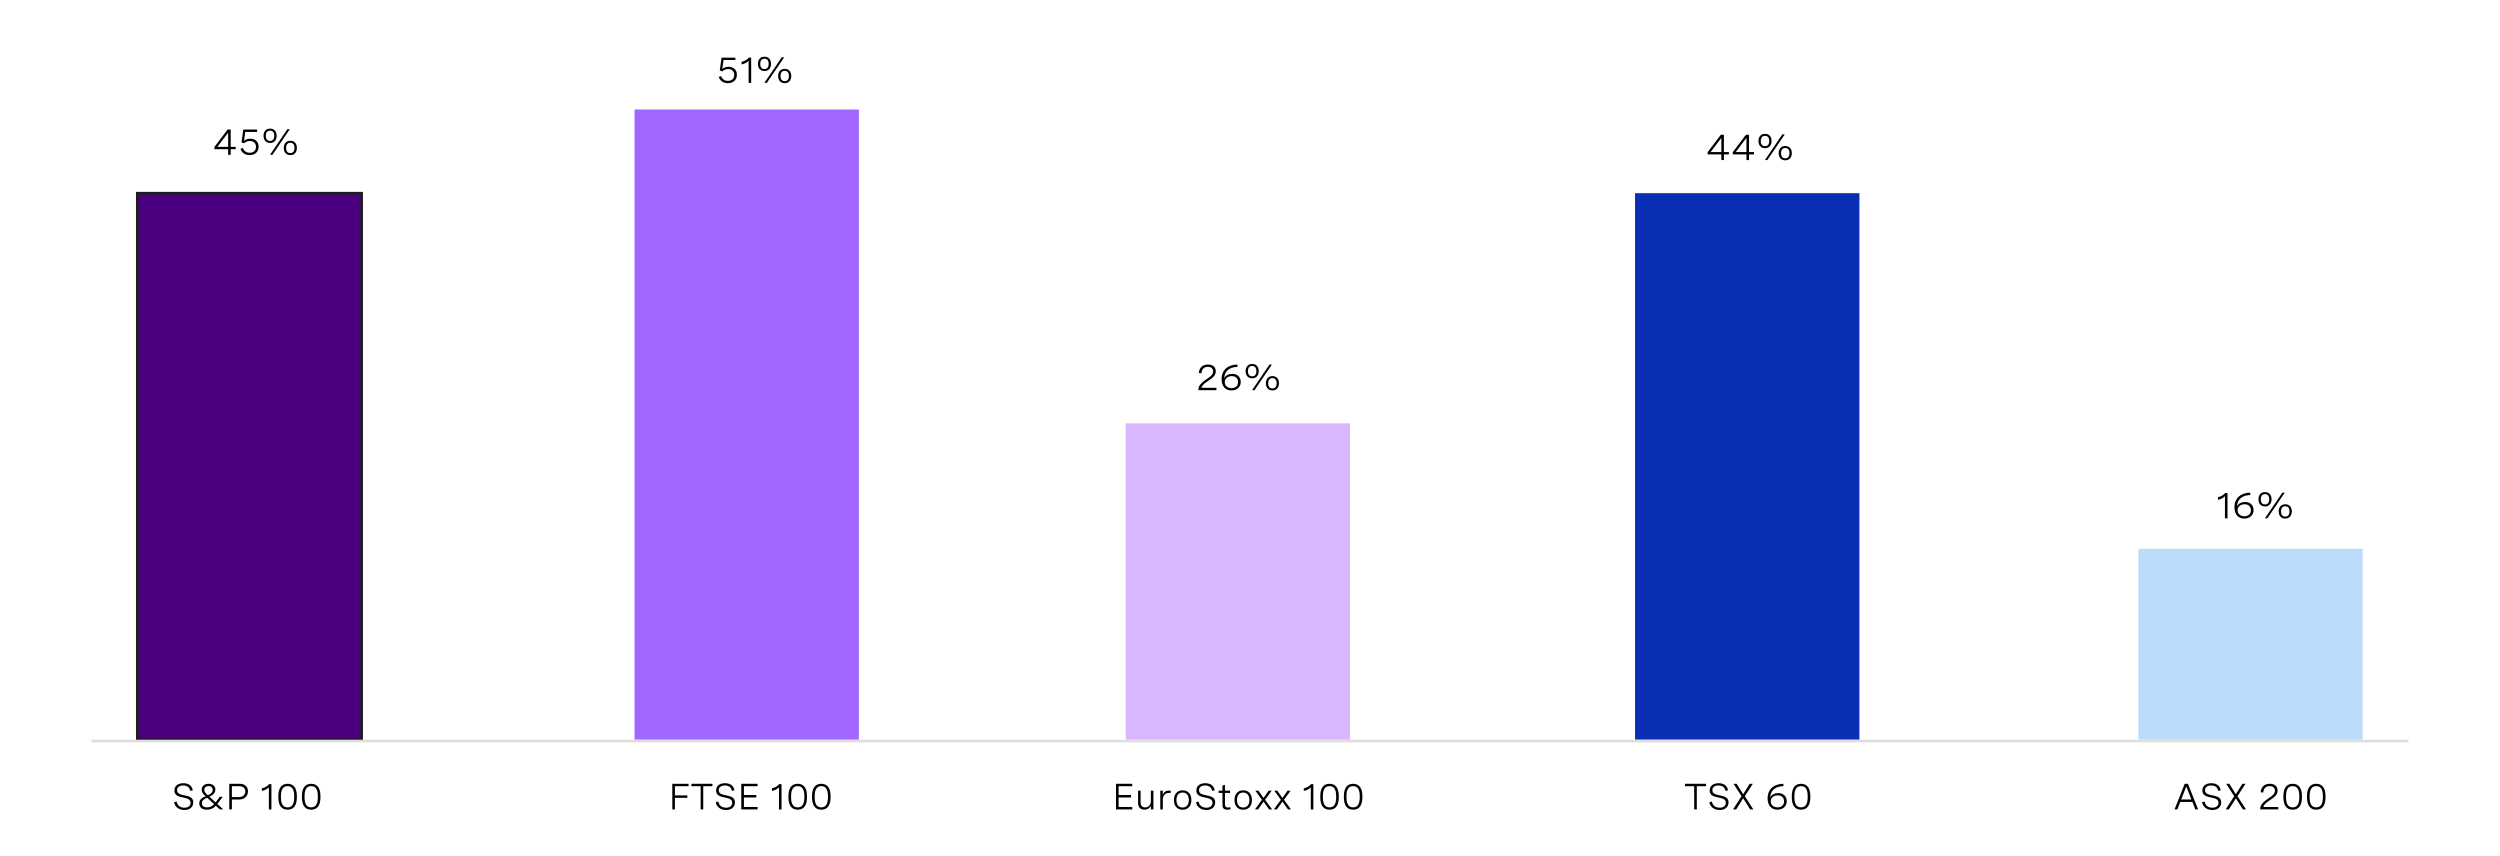 <?xml version="1.0" encoding="utf-8"?>
<!-- Generator: Adobe Illustrator 28.1.0, SVG Export Plug-In . SVG Version: 6.00 Build 0)  -->
<svg version="1.1" xmlns="http://www.w3.org/2000/svg" xmlns:xlink="http://www.w3.org/1999/xlink" x="0px" y="0px"
	 viewBox="0 0 956 327.21" style="enable-background:new 0 0 956 327.21;" xml:space="preserve">
<style type="text/css">
	.st0{fill:#4A0080;stroke:#FFFFFF;stroke-miterlimit:10;}
	.st1{fill:#2D53ED;stroke:#FFFFFF;stroke-miterlimit:10;}
	.st2{fill:#0A2FB5;stroke:#FFFFFF;stroke-miterlimit:10;}
	.st3{fill:#A167FF;stroke:#FFFFFF;stroke-miterlimit:10;}
	.st4{fill:#FFFFFF;}
	.st5{fill:#DFDDDD;}
	.st6{fill:#DAB8FF;}
	.st7{fill:#4A0080;stroke:#1D1D1B;stroke-miterlimit:10;}
	.st8{fill:#A167FF;}
	.st9{fill:#0A2FB5;}
	.st10{fill:none;stroke:#0A2FB5;stroke-miterlimit:10;}
	.st11{fill:#BCDCFB;}
	.st12{fill:none;stroke:#DFDDDD;stroke-miterlimit:10;}
	.st13{fill:none;stroke:#6500AD;stroke-miterlimit:10;}
	.st14{fill:#6500AD;}
	.st15{fill:#DAB8FF;stroke:#000000;stroke-width:1.5;stroke-miterlimit:10;}
	.st16{fill:none;stroke:#000000;stroke-width:1.5;stroke-miterlimit:10;}
	.st17{fill:none;stroke:#488CFF;stroke-miterlimit:10;}
	.st18{fill:none;stroke:#488CFF;stroke-miterlimit:10;stroke-dasharray:6.994,6.994;}
	.st19{fill:#4A0080;}
	.st20{fill:none;}
</style>
<g id="Capa_1">
</g>
<g id="Capa_2">
	<g>
		<rect x="52.5" y="73.87" class="st7" width="85.8" height="209"/>
		<rect x="242.64" y="41.87" class="st8" width="85.8" height="241"/>
		<rect x="430.46" y="161.87" class="st6" width="85.8" height="121"/>
		<rect x="625.24" y="73.87" class="st9" width="85.8" height="209"/>
		<rect x="817.7" y="209.87" class="st11" width="85.8" height="73"/>
		<g>
			<path d="M88.22,56.15h1.91v0.9h-1.91v2.15h-0.98v-2.15h-5.26v-0.83l5.05-6.69h1.19V56.15z M87.24,56.15v-5.42l-4.11,5.42H87.24z"
				/>
			<path d="M98.32,49.54v0.9h-4.53l-0.47,3.4c0.74-0.57,1.57-0.8,2.4-0.8c2.04,0,3.18,1.33,3.18,3.07c0,1.89-1.34,3.2-3.45,3.2
				c-1.72,0-3.04-0.9-3.49-2.42l0.95-0.28c0.35,1.15,1.29,1.81,2.56,1.81c1.5,0,2.42-0.93,2.42-2.26c0-1.23-0.78-2.25-2.3-2.25
				c-0.88,0-1.73,0.34-2.27,0.88l-0.97-0.34l0.69-4.91H98.32z"/>
			<path d="M105.79,51.92c0,1.67-0.97,2.75-2.51,2.75c-1.54,0-2.51-1.07-2.51-2.75s0.97-2.74,2.51-2.74
				C104.81,49.17,105.79,50.24,105.79,51.92z M101.66,51.92c0,1.26,0.56,1.98,1.62,1.98c1.04,0,1.6-0.72,1.6-1.98
				c0-1.25-0.56-1.97-1.6-1.97C102.23,49.95,101.66,50.67,101.66,51.92z M110.83,49.4l-6.65,9.8h-0.93l6.65-9.8H110.83z
				 M113.53,56.56c0,1.68-0.97,2.75-2.51,2.75s-2.51-1.07-2.51-2.75c0-1.67,0.97-2.73,2.51-2.73S113.53,54.88,113.53,56.56z
				 M109.4,56.56c0,1.26,0.57,1.98,1.61,1.98s1.61-0.72,1.61-1.98c0-1.25-0.56-1.97-1.61-1.97S109.4,55.31,109.4,56.56z"/>
		</g>
		<g>
			<path d="M281.21,22.04v0.9h-4.53l-0.47,3.4c0.74-0.57,1.57-0.8,2.4-0.8c2.04,0,3.18,1.33,3.18,3.07c0,1.89-1.34,3.2-3.45,3.2
				c-1.72,0-3.04-0.9-3.49-2.42l0.95-0.28c0.35,1.15,1.29,1.81,2.56,1.81c1.5,0,2.42-0.93,2.42-2.26c0-1.23-0.78-2.25-2.3-2.25
				c-0.88,0-1.73,0.34-2.27,0.88l-0.97-0.34l0.69-4.91H281.21z"/>
			<path d="M287.25,22.04v9.67h-0.98v-8.46c-0.64,0.68-1.53,1.15-2.68,1.39v-1c1.14-0.24,2.07-0.79,2.78-1.61H287.25z"/>
			<path d="M294.84,24.42c0,1.67-0.97,2.75-2.51,2.75c-1.54,0-2.51-1.07-2.51-2.75s0.97-2.74,2.51-2.74
				C293.87,21.67,294.84,22.74,294.84,24.42z M290.71,24.42c0,1.26,0.56,1.98,1.62,1.98c1.04,0,1.6-0.72,1.6-1.98
				c0-1.25-0.56-1.97-1.6-1.97C291.28,22.45,290.71,23.17,290.71,24.42z M299.88,21.9l-6.65,9.8h-0.93l6.65-9.8H299.88z
				 M302.58,29.06c0,1.68-0.97,2.75-2.51,2.75s-2.51-1.07-2.51-2.75c0-1.67,0.97-2.73,2.51-2.73S302.58,27.38,302.58,29.06z
				 M298.46,29.06c0,1.26,0.57,1.98,1.61,1.98s1.61-0.72,1.61-1.98c0-1.25-0.56-1.97-1.61-1.97S298.46,27.81,298.46,29.06z"/>
		</g>
		<g>
			<path d="M659.22,58.15h1.91v0.9h-1.91v2.15h-0.98v-2.15h-5.26v-0.83l5.05-6.69h1.19V58.15z M658.24,58.15v-5.42l-4.11,5.42
				H658.24z"/>
			<path d="M668.83,58.15h1.91v0.9h-1.91v2.15h-0.98v-2.15h-5.26v-0.83l5.05-6.69h1.19V58.15z M667.84,58.15v-5.42l-4.11,5.42
				H667.84z"/>
			<path d="M677.45,53.92c0,1.67-0.97,2.75-2.51,2.75c-1.54,0-2.51-1.07-2.51-2.75s0.97-2.74,2.51-2.74
				C676.48,51.17,677.45,52.24,677.45,53.92z M673.33,53.92c0,1.26,0.56,1.98,1.62,1.98c1.04,0,1.6-0.72,1.6-1.98
				c0-1.25-0.56-1.97-1.6-1.97C673.89,51.95,673.33,52.67,673.33,53.92z M682.49,51.4l-6.65,9.8h-0.93l6.65-9.8H682.49z
				 M685.19,58.56c0,1.68-0.97,2.75-2.51,2.75s-2.51-1.07-2.51-2.75c0-1.67,0.97-2.73,2.51-2.73S685.19,56.88,685.19,58.56z
				 M681.07,58.56c0,1.26,0.57,1.98,1.61,1.98s1.61-0.72,1.61-1.98c0-1.25-0.56-1.97-1.61-1.97S681.07,57.31,681.07,58.56z"/>
		</g>
		<g>
			<path d="M465.15,149.2h-6.87v-0.33c0-1.22,1-2.42,2.47-3.44l1.3-0.9c0.76-0.53,1.85-1.29,1.85-2.52c0-1.03-0.75-1.72-2.01-1.72
				c-1.44,0-2.39,0.9-2.43,2.44l-1-0.08c0.05-1.89,1.29-3.25,3.5-3.25c1.94,0,2.95,1.07,2.95,2.58c0,1.65-1.2,2.49-2.3,3.25
				l-1.41,0.98c-0.9,0.63-1.58,1.37-1.76,2.08h5.72V149.2z"/>
			<path d="M473.22,140.3c-3.24,0.07-5,1.74-5.09,4.44c0.4-1.2,1.75-1.78,3.09-1.78c2.04,0,3.24,1.32,3.24,3.1
				c0,2-1.53,3.25-3.54,3.25c-2.1,0-3.78-1.36-3.78-4.31c0-3.52,2.39-5.54,6.02-5.61L473.22,140.3z M473.44,146.11
				c0-1.37-0.93-2.28-2.42-2.28c-1.44,0-2.68,0.85-2.68,2.29c0,1.37,1.11,2.3,2.61,2.3C472.38,148.42,473.44,147.58,473.44,146.11z"
				/>
			<path d="M481.34,141.92c0,1.67-0.97,2.75-2.51,2.75c-1.54,0-2.51-1.07-2.51-2.75s0.97-2.74,2.51-2.74
				C480.37,139.17,481.34,140.24,481.34,141.92z M477.22,141.92c0,1.26,0.56,1.98,1.62,1.98c1.04,0,1.6-0.72,1.6-1.98
				c0-1.25-0.56-1.97-1.6-1.97C477.78,139.95,477.22,140.67,477.22,141.92z M486.38,139.4l-6.65,9.8h-0.93l6.65-9.8H486.38z
				 M489.09,146.56c0,1.68-0.97,2.75-2.51,2.75s-2.51-1.07-2.51-2.75c0-1.67,0.97-2.73,2.51-2.73S489.09,144.88,489.09,146.56z
				 M484.96,146.56c0,1.26,0.57,1.98,1.61,1.98s1.61-0.72,1.61-1.98c0-1.25-0.56-1.97-1.61-1.97S484.96,145.31,484.96,146.56z"/>
		</g>
		<g>
			<path d="M851.8,188.54v9.67h-0.98v-8.46c-0.64,0.68-1.53,1.15-2.68,1.39v-1c1.14-0.24,2.07-0.79,2.78-1.61H851.8z"/>
			<path d="M860.53,189.3c-3.24,0.07-5,1.74-5.09,4.44c0.4-1.2,1.75-1.78,3.09-1.78c2.04,0,3.24,1.32,3.24,3.1
				c0,2-1.53,3.25-3.54,3.25c-2.1,0-3.78-1.36-3.78-4.31c0-3.52,2.39-5.54,6.02-5.61L860.53,189.3z M860.75,195.11
				c0-1.37-0.93-2.28-2.42-2.28c-1.44,0-2.68,0.85-2.68,2.29c0,1.37,1.11,2.3,2.61,2.3C859.69,197.42,860.75,196.58,860.75,195.11z"
				/>
			<path d="M868.65,190.92c0,1.67-0.97,2.75-2.51,2.75c-1.54,0-2.51-1.07-2.51-2.75s0.97-2.74,2.51-2.74
				C867.68,188.17,868.65,189.24,868.65,190.92z M864.53,190.92c0,1.26,0.56,1.98,1.62,1.98c1.04,0,1.6-0.72,1.6-1.98
				c0-1.25-0.56-1.97-1.6-1.97C865.09,188.95,864.53,189.67,864.53,190.92z M873.69,188.4l-6.65,9.8h-0.93l6.65-9.8H873.69z
				 M876.39,195.56c0,1.68-0.97,2.75-2.51,2.75s-2.51-1.07-2.51-2.75c0-1.67,0.97-2.73,2.51-2.73S876.39,193.88,876.39,195.56z
				 M872.27,195.56c0,1.26,0.57,1.98,1.61,1.98s1.61-0.72,1.61-1.98c0-1.25-0.56-1.97-1.61-1.97S872.27,194.31,872.27,195.56z"/>
		</g>
		<line class="st12" x1="35" y1="283.37" x2="921" y2="283.37"/>
		<g>
			<g>
				<path d="M72.72,302.41c-0.16-1.22-1.05-2.04-2.65-2.04c-1.38,0-2.35,0.62-2.35,1.8c0,1.39,1.34,1.67,2.78,1.97
					c1.6,0.33,3.41,0.65,3.41,2.69c0,1.74-1.31,2.92-3.38,2.92c-2.13,0-3.73-1.24-3.94-3.04l1-0.17c0.19,1.45,1.35,2.33,2.94,2.33
					c1.47,0,2.35-0.76,2.35-1.89c0-1.41-1.37-1.7-2.82-2.01c-1.63-0.34-3.36-0.7-3.36-2.69c0-1.8,1.41-2.78,3.43-2.78
					c2.13,0,3.35,1.09,3.58,2.73L72.72,302.41z"/>
				<path d="M85.37,309.52h-1.31l-1.53-1.42c-0.94,1.05-2.02,1.53-3.38,1.53c-1.95,0-2.95-0.98-2.95-2.42
					c0-1.52,1.14-2.19,2.45-2.71c-1.02-0.9-1.53-1.57-1.53-2.51c0-1.27,0.96-2.27,2.64-2.27c1.62,0,2.6,0.92,2.6,2.22
					c0,1.39-1.13,2.17-2.27,2.72l2.37,2.17l1.57-2.13h1.15l-2.07,2.73L85.37,309.52z M81.87,307.51l-2.63-2.44
					c-1.06,0.44-2.05,0.92-2.05,2.06c0,1.03,0.79,1.61,2.04,1.61C80.35,308.74,81.21,308.26,81.87,307.51z M78.11,302.05
					c0,0.75,0.47,1.31,1.38,2.08c1-0.44,1.85-1.05,1.85-2.1c0-0.85-0.57-1.44-1.58-1.44C78.75,300.6,78.11,301.18,78.11,302.05z"/>
				<path d="M87.66,299.72h4.05c1.94,0,3.12,1.16,3.12,2.88c0,1.8-1.29,3.13-3.37,3.13h-2.79v3.79h-1V299.72z M88.67,300.65v4.15
					h2.74c1.41,0,2.39-0.85,2.39-2.16c0-1.26-0.9-1.99-2.26-1.99H88.67z"/>
				<path d="M103.79,299.86v9.67h-0.98v-8.46c-0.64,0.68-1.53,1.15-2.68,1.39v-1c1.14-0.24,2.07-0.79,2.78-1.61H103.79z"/>
				<path d="M113.52,304.47v0.41c0,3.11-1.21,4.75-3.54,4.75c-2.33,0-3.55-1.64-3.55-4.75v-0.41c0-3.11,1.21-4.75,3.55-4.75
					C112.3,299.72,113.52,301.36,113.52,304.47z M107.43,304.47v0.41c0,2.59,0.83,3.86,2.54,3.86c1.7,0,2.54-1.27,2.54-3.86v-0.41
					c0-2.59-0.83-3.86-2.54-3.86C108.27,300.61,107.43,301.88,107.43,304.47z"/>
				<path d="M122.54,304.47v0.41c0,3.11-1.21,4.75-3.54,4.75c-2.33,0-3.55-1.64-3.55-4.75v-0.41c0-3.11,1.21-4.75,3.55-4.75
					C121.32,299.72,122.54,301.36,122.54,304.47z M116.46,304.47v0.41c0,2.59,0.83,3.86,2.54,3.86c1.7,0,2.54-1.27,2.54-3.86v-0.41
					c0-2.59-0.83-3.86-2.54-3.86C117.29,300.61,116.46,301.88,116.46,304.47z"/>
			</g>
		</g>
		<g>
			<g>
				<path d="M263.31,299.72v0.93h-5.22v3.51h4.75v0.93h-4.75v4.44h-1v-9.8H263.31z"/>
				<path d="M264.4,300.65v-0.93h8.03v0.93h-3.51v8.87h-1v-8.87H264.4z"/>
				<path d="M279.85,302.41c-0.16-1.22-1.05-2.04-2.65-2.04c-1.38,0-2.35,0.62-2.35,1.8c0,1.39,1.34,1.67,2.78,1.97
					c1.6,0.33,3.41,0.65,3.41,2.69c0,1.74-1.31,2.92-3.38,2.92c-2.13,0-3.73-1.24-3.94-3.04l1-0.17c0.19,1.45,1.35,2.33,2.94,2.33
					c1.47,0,2.35-0.76,2.35-1.89c0-1.41-1.37-1.7-2.82-2.01c-1.63-0.34-3.36-0.7-3.36-2.69c0-1.8,1.41-2.78,3.43-2.78
					c2.13,0,3.35,1.09,3.58,2.73L279.85,302.41z"/>
				<path d="M289.69,300.65h-5.22v3.37h4.75v0.93h-4.75v3.64h5.22v0.93h-6.22v-9.8h6.22V300.65z"/>
				<path d="M298.86,299.86v9.67h-0.98v-8.46c-0.64,0.68-1.53,1.15-2.68,1.39v-1c1.14-0.24,2.07-0.79,2.78-1.61H298.86z"/>
				<path d="M308.59,304.47v0.41c0,3.11-1.21,4.75-3.54,4.75c-2.33,0-3.55-1.64-3.55-4.75v-0.41c0-3.11,1.21-4.75,3.55-4.75
					C307.38,299.72,308.59,301.36,308.59,304.47z M302.51,304.47v0.41c0,2.59,0.83,3.86,2.54,3.86c1.7,0,2.54-1.27,2.54-3.86v-0.41
					c0-2.59-0.83-3.86-2.54-3.86C303.34,300.61,302.51,301.88,302.51,304.47z"/>
				<path d="M317.61,304.47v0.41c0,3.11-1.21,4.75-3.54,4.75c-2.33,0-3.55-1.64-3.55-4.75v-0.41c0-3.11,1.21-4.75,3.55-4.75
					C316.4,299.72,317.61,301.36,317.61,304.47z M311.53,304.47v0.41c0,2.59,0.83,3.86,2.54,3.86c1.7,0,2.54-1.27,2.54-3.86v-0.41
					c0-2.59-0.83-3.86-2.54-3.86C312.36,300.61,311.53,301.88,311.53,304.47z"/>
			</g>
		</g>
		<g>
			<g>
				<path d="M432.98,300.65h-5.22v3.37h4.75v0.93h-4.75v3.64h5.22v0.93h-6.22v-9.8h6.22V300.65z"/>
				<path d="M441.06,309.52h-0.97v-1.39c-0.45,0.94-1.26,1.5-2.44,1.5c-1.55,0-2.45-0.95-2.45-2.49v-4.79h0.97v4.44
					c0,1.24,0.59,1.96,1.71,1.96c1.36,0,2.21-1.03,2.21-2.37v-4.03h0.97V309.52z"/>
				<path d="M443.7,302.36h0.97v1.59c0.39-1.17,1.31-1.65,2.4-1.65c0.2,0,0.42,0.02,0.63,0.06l-0.06,0.9
					c-0.22-0.03-0.42-0.05-0.63-0.05c-1.5,0-2.35,0.98-2.35,2.69v3.64h-0.97V302.36z"/>
				<path d="M455.58,305.93c0,2.31-1.29,3.71-3.34,3.71s-3.33-1.39-3.33-3.71c0-2.3,1.28-3.71,3.33-3.71
					S455.58,303.62,455.58,305.93z M449.87,305.93c0,1.84,0.89,2.86,2.37,2.86c1.48,0,2.37-1.02,2.37-2.86
					c0-1.83-0.89-2.86-2.37-2.86C450.76,303.07,449.87,304.1,449.87,305.93z"/>
				<path d="M463.5,302.41c-0.16-1.22-1.05-2.04-2.65-2.04c-1.38,0-2.35,0.62-2.35,1.8c0,1.39,1.34,1.67,2.78,1.97
					c1.6,0.33,3.41,0.65,3.41,2.69c0,1.74-1.31,2.92-3.38,2.92c-2.13,0-3.73-1.24-3.94-3.04l1-0.17c0.19,1.45,1.35,2.33,2.94,2.33
					c1.47,0,2.35-0.76,2.35-1.89c0-1.41-1.37-1.7-2.82-2.01c-1.63-0.34-3.36-0.7-3.36-2.69c0-1.8,1.41-2.78,3.43-2.78
					c2.13,0,3.35,1.09,3.58,2.73L463.5,302.41z"/>
				<path d="M470.38,302.36v0.86h-1.95v4.4c0,0.62,0.18,1.17,1.15,1.17c0.28,0,0.58-0.05,0.9-0.13l0.1,0.79
					c-0.43,0.12-0.88,0.18-1.3,0.18c-1.82,0-1.82-1.32-1.82-1.81v-4.6H466v-0.86h1.46v-1.98l0.97-0.25v2.23H470.38z"/>
				<path d="M478.74,305.93c0,2.31-1.29,3.71-3.34,3.71s-3.33-1.39-3.33-3.71c0-2.3,1.28-3.71,3.33-3.71
					S478.74,303.62,478.74,305.93z M473.03,305.93c0,1.84,0.89,2.86,2.37,2.86c1.48,0,2.37-1.02,2.37-2.86
					c0-1.83-0.89-2.86-2.37-2.86C473.92,303.07,473.03,304.1,473.03,305.93z"/>
				<path d="M486.46,309.52h-1.18l-2.1-2.99l-2.1,2.99h-1.19l2.68-3.68l-2.54-3.49h1.18l1.96,2.8l1.96-2.8h1.17l-2.54,3.49
					L486.46,309.52z"/>
				<path d="M493.69,309.52h-1.18l-2.1-2.99l-2.1,2.99h-1.19l2.68-3.68l-2.54-3.49h1.18l1.96,2.8l1.96-2.8h1.17l-2.54,3.49
					L493.69,309.52z"/>
				<path d="M502.23,299.86v9.67h-0.98v-8.46c-0.64,0.68-1.53,1.15-2.68,1.39v-1c1.14-0.24,2.07-0.79,2.78-1.61H502.23z"/>
				<path d="M511.96,304.47v0.41c0,3.11-1.21,4.75-3.54,4.75c-2.33,0-3.55-1.64-3.55-4.75v-0.41c0-3.11,1.21-4.75,3.55-4.75
					C510.74,299.72,511.96,301.36,511.96,304.47z M505.87,304.47v0.41c0,2.59,0.83,3.86,2.54,3.86c1.7,0,2.54-1.27,2.54-3.86v-0.41
					c0-2.59-0.83-3.86-2.54-3.86C506.71,300.61,505.87,301.88,505.87,304.47z"/>
				<path d="M520.98,304.47v0.41c0,3.11-1.21,4.75-3.54,4.75c-2.33,0-3.55-1.64-3.55-4.75v-0.41c0-3.11,1.21-4.75,3.55-4.75
					C519.76,299.72,520.98,301.36,520.98,304.47z M514.89,304.47v0.41c0,2.59,0.83,3.86,2.54,3.86c1.7,0,2.54-1.27,2.54-3.86v-0.41
					c0-2.59-0.83-3.86-2.54-3.86C515.73,300.61,514.89,301.88,514.89,304.47z"/>
			</g>
		</g>
		<g>
			<g>
				<path d="M644.34,300.65v-0.93h8.03v0.93h-3.51v8.87h-1v-8.87H644.34z"/>
				<path d="M659.8,302.41c-0.16-1.22-1.05-2.04-2.65-2.04c-1.38,0-2.35,0.62-2.35,1.8c0,1.39,1.34,1.67,2.78,1.97
					c1.6,0.33,3.41,0.65,3.41,2.69c0,1.74-1.31,2.92-3.38,2.92c-2.13,0-3.73-1.24-3.94-3.04l1-0.17c0.19,1.45,1.35,2.33,2.94,2.33
					c1.47,0,2.35-0.76,2.35-1.89c0-1.41-1.37-1.7-2.82-2.01c-1.63-0.34-3.36-0.7-3.36-2.69c0-1.8,1.41-2.78,3.43-2.78
					c2.13,0,3.35,1.09,3.58,2.73L659.8,302.41z"/>
				<path d="M670.28,299.72l-3.07,4.76l3.26,5.04h-1.2l-2.68-4.25l-2.68,4.25h-1.21l3.26-5.04l-3.07-4.76h1.2l2.49,3.99l2.5-3.99
					H670.28z"/>
				<path d="M682.01,300.62c-3.24,0.07-5,1.74-5.09,4.44c0.4-1.2,1.75-1.78,3.09-1.78c2.04,0,3.24,1.32,3.24,3.1
					c0,2-1.53,3.25-3.54,3.25c-2.1,0-3.78-1.36-3.78-4.31c0-3.52,2.39-5.54,6.02-5.61L682.01,300.62z M682.23,306.43
					c0-1.37-0.93-2.28-2.42-2.28c-1.44,0-2.68,0.85-2.68,2.29c0,1.37,1.11,2.3,2.61,2.3C681.17,308.74,682.23,307.9,682.23,306.43z"
					/>
				<path d="M692.27,304.47v0.41c0,3.11-1.21,4.75-3.54,4.75c-2.33,0-3.55-1.64-3.55-4.75v-0.41c0-3.11,1.21-4.75,3.55-4.75
					C691.05,299.72,692.27,301.36,692.27,304.47z M686.18,304.47v0.41c0,2.59,0.83,3.86,2.54,3.86c1.7,0,2.54-1.27,2.54-3.86v-0.41
					c0-2.59-0.83-3.86-2.54-3.86C687.02,300.61,686.18,301.88,686.18,304.47z"/>
			</g>
		</g>
		<g>
			<g>
				<path d="M831.54,309.52l3.89-9.8h1.24l3.89,9.8h-1.07l-1.13-2.87h-4.61l-1.13,2.87H831.54z M834.09,305.72h3.89l-1.94-4.96
					L834.09,305.72z"/>
				<path d="M848.2,302.41c-0.16-1.22-1.05-2.04-2.65-2.04c-1.38,0-2.35,0.62-2.35,1.8c0,1.39,1.34,1.67,2.78,1.97
					c1.6,0.33,3.41,0.65,3.41,2.69c0,1.74-1.31,2.92-3.38,2.92c-2.13,0-3.73-1.24-3.94-3.04l1-0.17c0.19,1.45,1.35,2.33,2.94,2.33
					c1.47,0,2.35-0.76,2.35-1.89c0-1.41-1.37-1.7-2.82-2.01c-1.63-0.34-3.36-0.7-3.36-2.69c0-1.8,1.41-2.78,3.43-2.78
					c2.13,0,3.35,1.09,3.58,2.73L848.2,302.41z"/>
				<path d="M858.68,299.72l-3.07,4.76l3.26,5.04h-1.2l-2.68-4.25l-2.68,4.25h-1.21l3.26-5.04l-3.07-4.76h1.2l2.49,3.99l2.5-3.99
					H858.68z"/>
				<path d="M871.19,309.52h-6.87v-0.33c0-1.22,1-2.42,2.47-3.44l1.3-0.9c0.76-0.53,1.85-1.29,1.85-2.52c0-1.03-0.75-1.72-2.01-1.72
					c-1.44,0-2.39,0.9-2.43,2.44l-1-0.08c0.05-1.89,1.29-3.25,3.5-3.25c1.94,0,2.95,1.07,2.95,2.58c0,1.65-1.2,2.49-2.3,3.25
					l-1.41,0.98c-0.9,0.63-1.58,1.37-1.76,2.08h5.72V309.52z"/>
				<path d="M880.26,304.47v0.41c0,3.11-1.21,4.75-3.54,4.75c-2.33,0-3.55-1.64-3.55-4.75v-0.41c0-3.11,1.21-4.75,3.55-4.75
					C879.05,299.72,880.26,301.36,880.26,304.47z M874.18,304.47v0.41c0,2.59,0.83,3.86,2.54,3.86c1.7,0,2.54-1.27,2.54-3.86v-0.41
					c0-2.59-0.83-3.86-2.54-3.86C875.01,300.61,874.18,301.88,874.18,304.47z"/>
				<path d="M889.28,304.47v0.41c0,3.11-1.21,4.75-3.54,4.75c-2.33,0-3.55-1.64-3.55-4.75v-0.41c0-3.11,1.21-4.75,3.55-4.75
					C888.07,299.72,889.28,301.36,889.28,304.47z M883.2,304.47v0.41c0,2.59,0.83,3.86,2.54,3.86c1.7,0,2.54-1.27,2.54-3.86v-0.41
					c0-2.59-0.83-3.86-2.54-3.86C884.03,300.61,883.2,301.88,883.2,304.47z"/>
			</g>
		</g>
	</g>
</g>
</svg>
